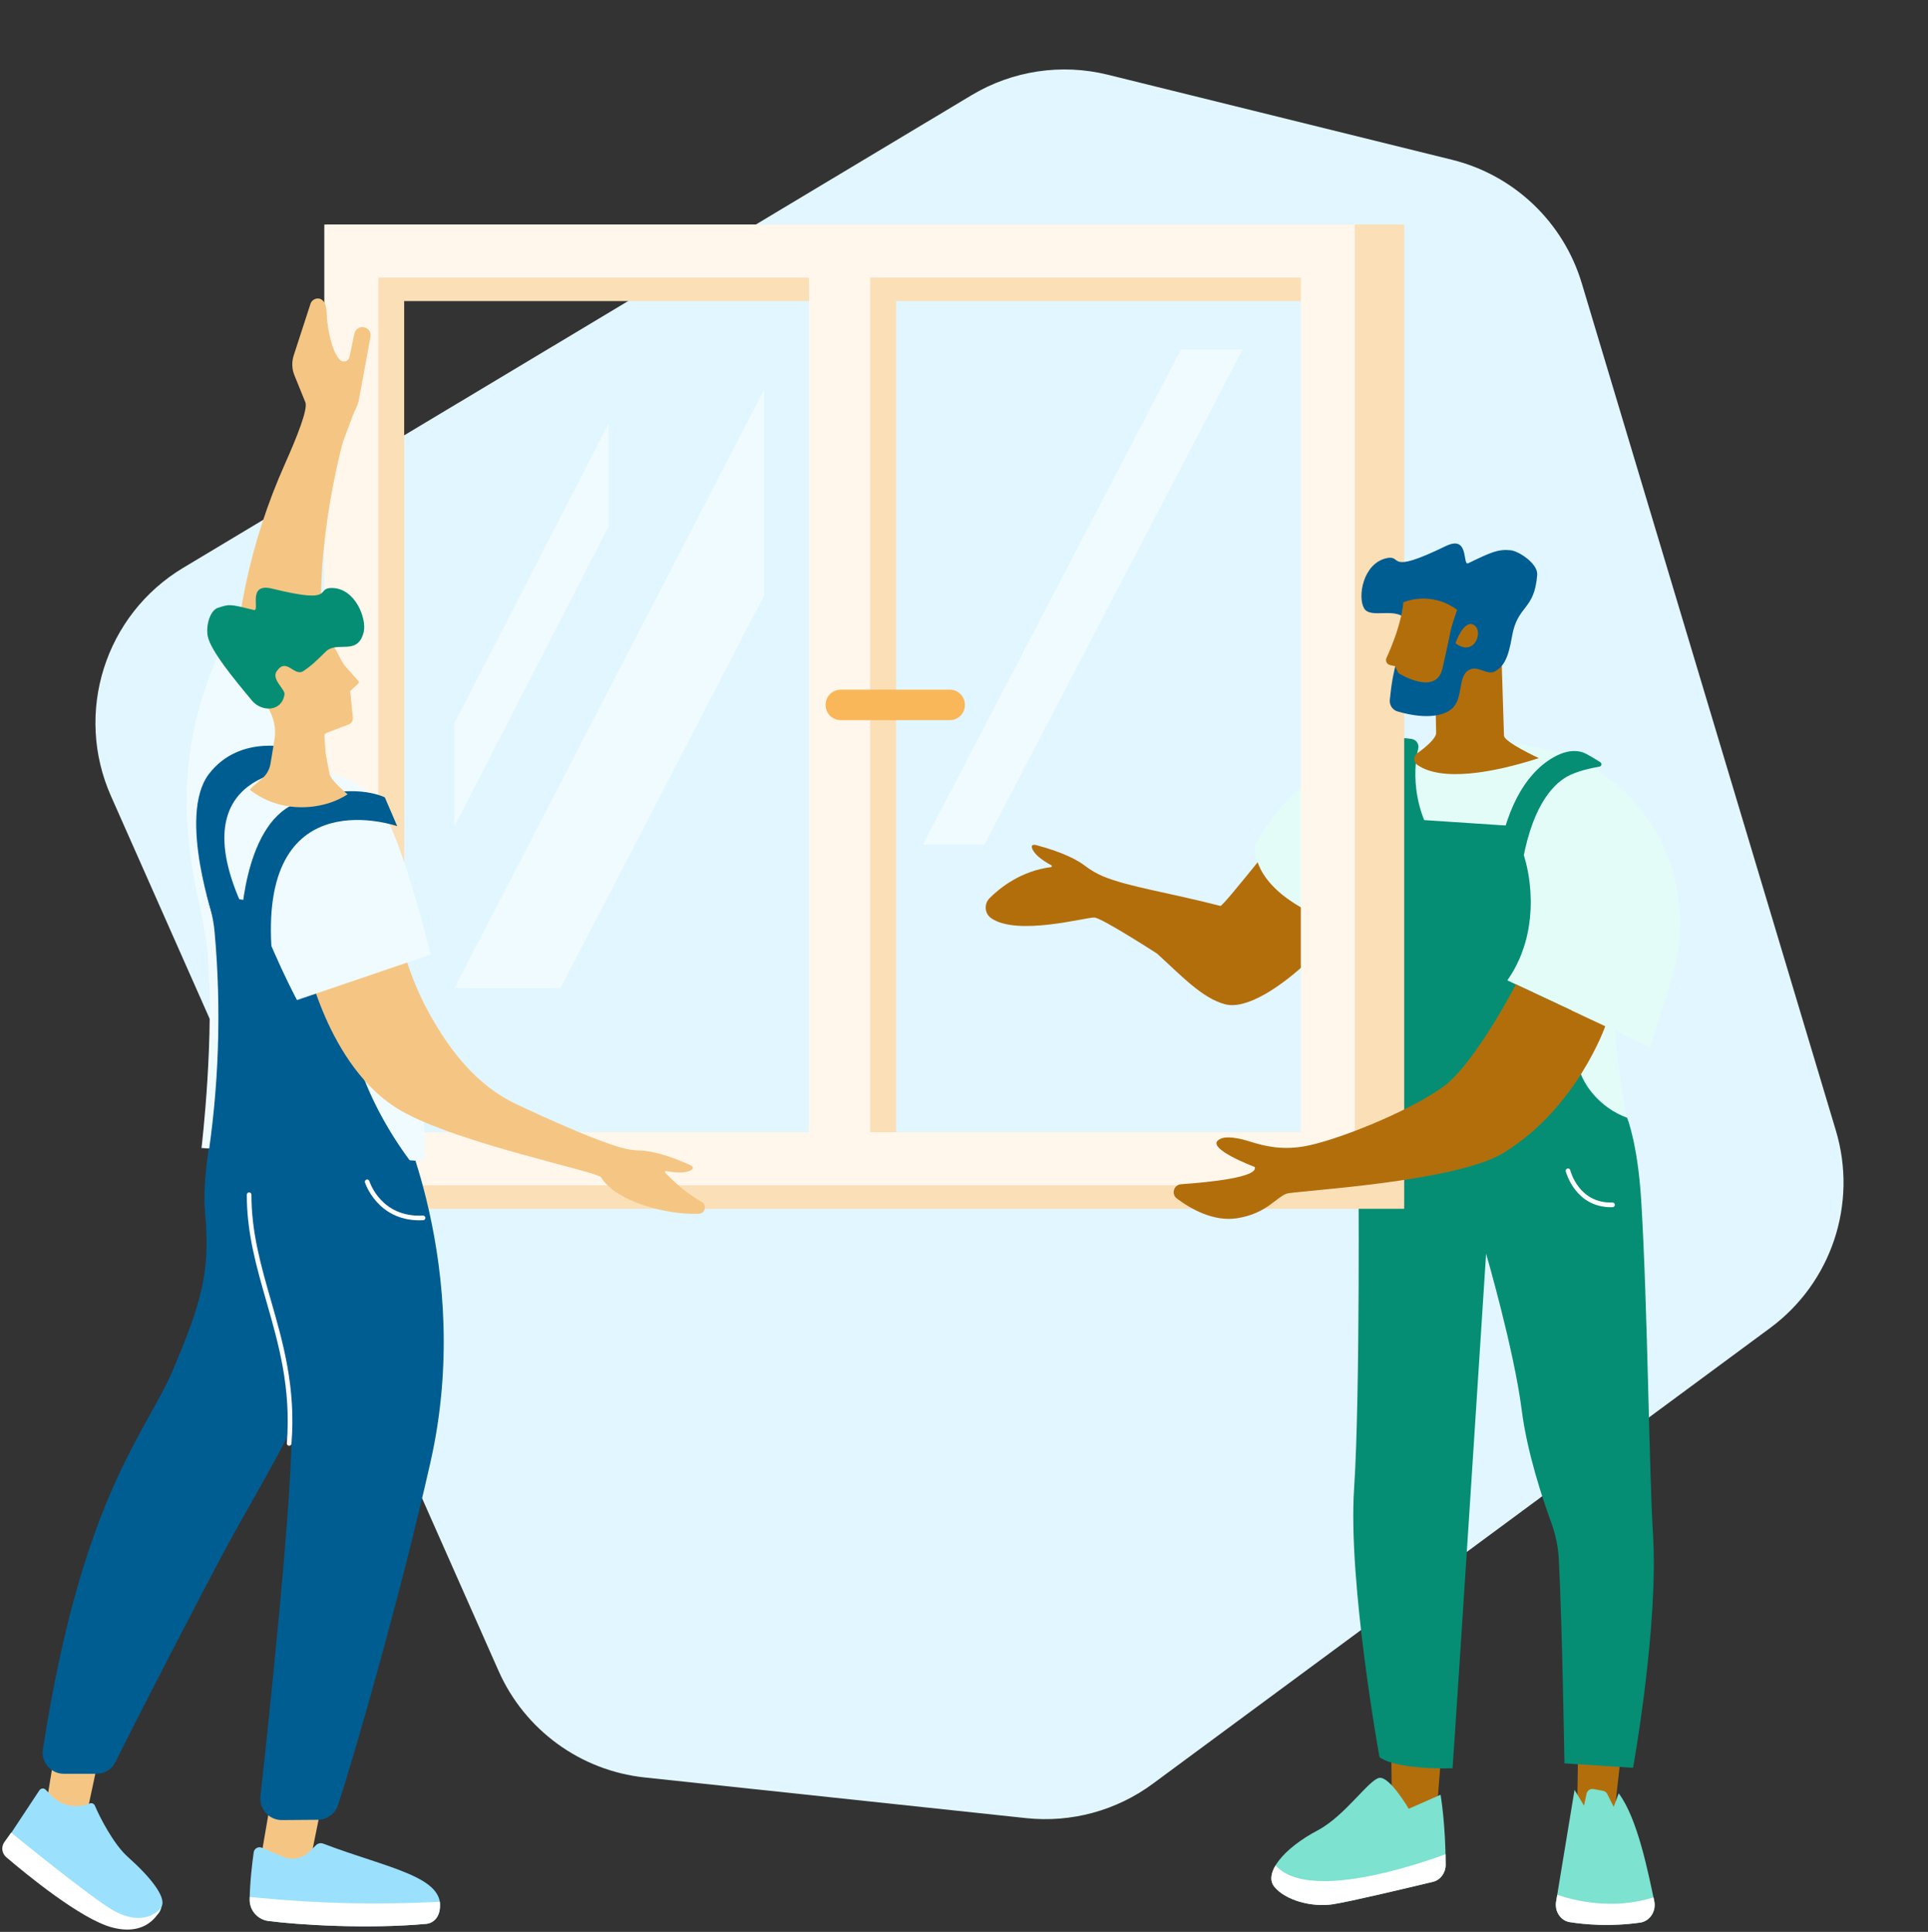 <svg width="513" height="514" viewBox="0 0 513 514" fill="none" xmlns="http://www.w3.org/2000/svg">
<rect x="0" y="0" width="513" height="514" fill="#333333" stroke="none"/>
<g clip-path="url(#clip0_2412_11562)">
<path d="M306.714 474.6L470.989 353.328C487.321 341.272 494.325 320.26 488.493 300.816L420.882 75.382C415.995 59.087 402.864 46.586 386.348 42.505L294.781 19.883C282.448 16.836 269.411 18.791 258.515 25.323L48.768 151.056C27.94 163.541 19.686 189.592 29.523 211.793L132.66 444.569C139.623 460.284 154.444 471.089 171.536 472.911L273.05 483.731C285.019 485.006 297.03 481.748 306.714 474.6Z" fill="#E1F6FF"/>
<path d="M431.23 467.543L429.476 483.118L419.616 484.278L419.886 465.799L431.23 467.543Z" fill="#B36E0C"/>
<path d="M417.674 511.399C421.766 512.048 428.485 512.643 436.395 511.531C438.989 511.166 440.742 508.492 440.158 505.77C438.528 498.19 435.743 483.817 430.699 477.127L429.37 480.725L427.656 477.315C427.42 476.849 426.992 476.531 426.498 476.458L423.882 475.981C423.075 475.866 422.316 476.433 422.137 477.284L421.476 480.41L418.95 476.214L414.021 506.096C413.67 508.649 415.294 511.023 417.671 511.399H417.674Z" fill="#7DE2D0"/>
<path d="M417.674 511.399C421.766 512.048 428.485 512.643 436.395 511.531C438.989 511.166 440.742 508.492 440.158 505.77C440.093 505.464 440.023 505.144 439.952 504.815C428.923 508.324 418.484 505.554 414.344 504.13L414.021 506.096C413.67 508.649 415.294 511.023 417.671 511.399H417.674Z" fill="white"/>
<path d="M384.007 460.148L382.203 482.882L370.361 482.792L370.139 460.044L384.007 460.148Z" fill="#B36E0C"/>
<path d="M384.656 496.17C384.656 498.322 383.254 500.201 381.289 500.673C374.458 502.319 359.068 505.981 354.681 506.644C348.991 507.506 342.038 505.591 339.091 502.012C336.143 498.434 341.454 491.814 350.64 486.963C357.913 483.121 364.272 473.405 367.037 473.018C369.802 472.63 374.829 481.242 374.829 481.242L383.304 477.517C383.304 477.517 384.659 485.255 384.653 496.167L384.656 496.17Z" fill="#7DE2D0"/>
<path d="M354.681 506.647C359.065 505.981 374.455 502.321 381.287 500.675C383.251 500.204 384.65 498.325 384.653 496.173C384.653 495.198 384.642 494.252 384.625 493.331C376.889 496.193 347.948 506.015 339.405 496.294C338.076 498.499 337.863 500.524 339.094 502.018C342.041 505.596 348.993 507.512 354.684 506.65L354.681 506.647Z" fill="white"/>
<path d="M432.933 297.379C432.933 297.379 435.746 304.193 436.684 319.332C438.382 346.731 438.806 392.12 439.815 407.939C441.38 432.499 434.523 470.33 434.523 470.33L416.261 469.164C416.261 469.164 415.69 432.614 414.771 414.891C414.597 411.543 413.906 408.242 412.754 405.094C410.433 398.757 406.341 386.48 404.9 375.184C402.845 359.061 395.419 333.561 395.419 333.561C395.419 333.561 387.244 460.491 386.491 470.462C386.491 470.462 372.148 471.037 367.059 467.538C367.059 467.538 358.626 421.168 360.298 395.988C361.97 370.808 361.445 308.209 361.445 308.209L432.936 297.376L432.933 297.379Z" fill="#058E74"/>
<path d="M428.639 321.185C419.079 321.185 416.635 311.728 416.609 311.633C416.528 311.301 416.73 310.97 417.059 310.886C417.385 310.804 417.725 311.004 417.806 311.335C417.896 311.697 420.13 320.208 429.041 319.944C429.398 319.938 429.668 320.202 429.676 320.542C429.684 320.882 429.417 321.166 429.077 321.177C428.929 321.183 428.782 321.183 428.636 321.183L428.639 321.185Z" fill="white"/>
<path d="M275.802 224.865C273.731 224.309 274.47 226.196 276.044 227.682C277.21 228.783 278.812 229.719 279.728 230.21C279.953 230.331 279.894 230.674 279.641 230.704C271.641 231.727 266.054 236.21 263.314 238.954C261.786 240.485 261.949 243.046 263.722 244.285C270.66 249.133 289.01 244.004 291.202 244.119C293.177 244.223 307.865 253.714 307.865 253.714C314.07 259.328 319.816 265.592 325.968 267.196C337.264 270.142 362.26 243.687 366.455 231.606C366.455 231.606 357.092 220.037 345.203 216.987C344.379 216.776 325.557 241.243 324.717 241.027C311.271 237.544 300.244 235.96 293.492 233.148C291.747 232.421 290.122 231.443 288.619 230.297C286.888 228.977 283.196 226.845 275.8 224.865H275.802Z" fill="#B36E0C"/>
<path d="M359.475 201.701C361.341 201.064 363.311 200.561 365.387 200.227C381.413 197.654 394.264 198.508 401.783 198.522C406.333 198.53 410.705 200.28 413.985 203.429C419.026 208.268 426.012 216.363 428.808 226.115C431.562 235.732 428.735 251.388 429.016 260.494C429.766 284.776 432.933 297.376 432.933 297.376C432.933 297.376 420.439 303.858 387.233 303.634C370.282 303.518 362.274 298.71 362.274 298.71L357.322 246.189L359.475 201.699V201.701Z" fill="#E4FCF7"/>
<path d="M432.933 297.378C426.304 295.044 420.316 288.646 419.582 281.661L413.498 223.674C413.591 221.913 412.254 220.405 410.492 220.287L372.564 217.77C370.802 217.652 369.274 218.975 369.136 220.736L366.452 316.604L432.93 307.038V297.381L432.933 297.378Z" fill="#058E74"/>
<path d="M378.859 232.348C378.909 232.334 379.488 231.949 379.536 231.932C380.992 231.457 384.249 227.323 383.324 226.062C373.82 213.127 377.077 200.322 377.358 199.216C377.665 198.014 376.872 196.82 375.65 196.618C374.453 196.418 373.14 196.281 372.57 196.488C370.76 197.154 365.323 206.943 375.338 231.572C375.905 232.971 377.448 232.721 378.862 232.348H378.859Z" fill="#058E74"/>
<path d="M357.322 246.195C357.322 246.195 334.027 239.712 333.856 225.053C333.856 225.053 342.162 207.617 359.475 201.701L357.322 246.192V246.195Z" fill="#E4FCF7"/>
<path d="M405.816 228.811C405.816 228.811 411.329 246.195 401.078 260.834L439.067 278.647L444.974 259.755C452.443 235.137 439.48 208.254 414.971 200.398C405.049 197.219 397.467 197.794 397.467 197.794L405.816 228.811Z" fill="#E4FCF7"/>
<path d="M400.878 233.673C400.935 233.685 400.991 233.696 401.05 233.707C402.857 234.008 404.523 232.946 404.77 231.339C407.243 215.256 412.743 209.029 416.918 206.636C419.475 205.173 423.37 204.35 425.576 203.974C426.161 203.875 426.312 203.111 425.812 202.794C424.761 202.128 423.376 201.272 422.502 200.811C421.813 200.449 418.658 198.376 413.175 201.595C405.552 206.072 400.474 215.627 398.226 230.25C397.987 231.806 399.164 233.305 400.878 233.673Z" fill="#058E74"/>
<path d="M215.875 301.24H107.544V80.105H215.875V301.24ZM346.743 301.24H238.414V80.105H346.743V301.24ZM86.915 59.733V321.612H373.624V59.733H86.915Z" fill="#FBDFB6"/>
<path d="M86.292 59.733V315.366H360.498V59.733H86.292ZM215.251 301.241H100.671V73.859H215.251V301.241ZM346.119 301.241H231.538V73.859H346.119V301.241Z" fill="#FFF7EC"/>
<path d="M203.303 103.702L120.903 262.915H149.133L203.303 158.475V103.702Z" fill="#F0FBFF"/>
<path d="M161.958 112.636L120.903 192.464L120.912 219.894L161.958 140.021V112.636Z" fill="#F0FBFF"/>
<path d="M330.624 92.986H314.241L245.575 224.705H261.929L330.624 92.986Z" fill="#F0FBFF"/>
<path d="M256.736 187.601V187.498C256.736 185.29 254.946 183.501 252.737 183.501H223.681C221.473 183.501 219.683 185.29 219.683 187.498V187.601C219.683 189.809 221.473 191.598 223.681 191.598H252.737C254.946 191.598 256.736 189.809 256.736 187.601Z" fill="#F9B759"/>
<path d="M403.351 261.898C403.351 261.898 392.361 283.248 383.807 289.306C374.276 296.056 354.959 303.681 346.827 305.032C340.518 306.08 335.842 304.735 332.512 303.698C330.652 303.117 327.839 302.406 325.83 302.676C325.24 302.754 324.712 302.979 324.287 303.252C320.716 305.544 333.856 310.484 333.856 310.484C334.864 313.239 321.831 314.546 314.272 315.071C312.302 315.208 311.572 317.714 313.154 318.893C316.953 321.725 322.944 325.084 329.121 324.129C336.941 322.918 339.47 318.627 342.325 317.585C344.407 316.826 387.148 314.647 400.058 306.737C419.563 294.789 427.122 273.046 427.122 273.046L403.351 261.901V261.898Z" fill="#B36E0C"/>
<path d="M400.182 195.741L399.507 174.344L381.767 178.431L382.127 194.952C382.147 196.522 379.176 198.932 377.122 200.407C376.066 201.168 376.046 202.76 377.114 203.505C383.563 208.015 397.189 205.673 409.455 201.704C409.455 201.704 400.263 197.469 400.182 195.741Z" fill="#B36E0C"/>
<path d="M368.875 148.521C373.441 147.465 368.433 153.194 384.659 145.302C391.122 142.159 389.003 150.658 390.681 149.849C396.88 146.855 398.58 146.102 401.899 146.392C404.096 146.583 409.241 149.973 409.016 152.928C408.283 162.567 403.759 160.826 402.306 169.373C401.286 175.375 399.979 177.372 397.841 178.588C395.68 179.818 393.468 177.029 391.007 178.195C387.82 179.703 389.441 185.363 386.586 188.315C384.788 190.177 380.132 191.694 371.865 189.292C370.524 188.902 369.653 187.607 369.799 186.211C369.985 184.425 370.232 182.167 370.648 180.032C372.629 169.847 375.683 167.1 374.034 164.831C371.505 161.357 364.668 164.769 362.957 161.854C361.178 158.826 362.622 149.964 368.877 148.521H368.875Z" fill="#005D91"/>
<path d="M387.713 162.244L386.803 164.929C386.373 166.193 386.033 167.485 385.783 168.794C385.311 171.252 384.338 175.442 383.819 177.805C382.149 185.399 372.095 179.094 372.095 179.094L371.159 177.243L369.903 176.965C369.661 176.911 369.425 176.808 369.243 176.639C368.785 176.218 368.675 175.574 368.917 175.046C370.243 172.153 372.944 165.702 373.393 160.25C373.393 160.25 380.584 157.026 387.713 162.247V162.244Z" fill="#B36E0C"/>
<path d="M387.278 171.142C387.278 171.142 389.458 164.685 392.17 166.292C394.882 167.898 392.305 174.948 387.278 171.142Z" fill="#B36E0C"/>
<path d="M15.222 462.235L11.788 483.247L22.705 484.396L26.918 464.656L15.222 462.235Z" fill="#F5C683"/>
<path d="M23.838 479.84C20.291 481.317 16.203 480.447 13.564 477.655L12.176 476.186C11.695 475.677 10.867 475.748 10.479 476.332L2.931 487.749C1.576 489.62 1.807 492.432 3.493 494.027C5.688 496.105 9.029 498.906 13.058 501.133C20.66 505.332 27.289 514.402 34.988 512.096C42.688 509.79 42.28 509.427 43.123 506.978C43.966 504.529 40.209 499.563 33.991 494.033C30.189 490.651 26.446 483.289 25.254 480.421C25.024 479.868 24.389 479.61 23.835 479.84H23.838Z" fill="#9BE1FD"/>
<path d="M42.898 507.551C42.898 507.551 38.97 513.07 30.371 508.413C24.642 505.31 2.965 487.584 2.965 487.584L1.169 490.086C0.261 491.353 0.481 493.117 1.672 494.134C7.053 498.729 21.494 510.582 29.784 512.803C40.114 515.573 42.896 507.551 42.896 507.551H42.898Z" fill="white"/>
<path d="M74.326 465.799L69.33 494.822L81.41 500.661L87.837 469.077L74.326 465.799Z" fill="#F5C683"/>
<path d="M67.504 492.844C67.113 495.619 66.483 500.768 66.43 505.385C66.396 508.284 68.563 510.731 71.424 511.098C79.511 512.143 97.855 513.284 113.482 511.857C114.552 511.759 116.444 510.975 116.969 508.29C118.737 499.274 103.135 497.063 86.027 490.524C85.356 490.269 84.6 490.42 84.083 490.92L82.239 492.715C80.393 494.513 77.656 495.021 75.293 494.007L69.681 491.603C68.726 491.193 67.647 491.808 67.501 492.842L67.504 492.844Z" fill="#9BE1FD"/>
<path d="M66.441 504.692C66.441 504.692 66.433 505.161 66.43 505.385C66.396 508.284 68.563 510.73 71.424 511.098C79.511 512.143 97.855 513.284 113.482 511.857C114.552 511.758 116.444 510.975 116.969 508.29C117.129 507.467 117.031 505.984 117.031 505.984L115.924 506.04C100.134 506.824 84.308 506.441 68.574 504.899L66.444 504.692H66.441Z" fill="white"/>
<path d="M56.241 299.187C56.606 300.78 53.672 313.079 54.577 322.826C56.022 338.417 53.532 346.613 46.153 364.201C38.995 381.262 21.933 397.577 11.415 465.456C10.886 468.858 13.528 471.928 16.97 471.928H25.681C27.823 471.928 29.776 470.712 30.723 468.793C36.315 457.474 53.594 423.991 60.36 411.43C68.307 396.676 91.015 359.727 92.15 342.136C93.221 325.553 91.768 301.878 91.6 299.221C91.591 299.08 91.476 298.971 91.336 298.965L56.241 299.184V299.187Z" fill="#005D91"/>
<path d="M105.113 294.651C105.113 294.651 126.251 337.285 114.527 389.081C106.046 426.541 93.876 468.327 89.947 480.244C89.177 482.578 87.005 484.16 84.549 484.177L75.034 484.25C71.6 484.275 68.911 481.301 69.293 477.888C71.502 458.137 78.266 394.204 77.53 378.776C76.316 353.345 69.746 342.936 68.228 325.05C66.573 305.563 70.836 295.429 70.836 295.429L105.116 294.651H105.113Z" fill="#005D91"/>
<path d="M111.607 324.671C100.373 324.671 97.136 314.714 97.105 314.61C97.004 314.284 97.186 313.939 97.509 313.838C97.835 313.736 98.181 313.916 98.282 314.242C98.409 314.641 101.48 323.974 112.538 323.413C112.883 323.399 113.167 323.657 113.187 323.997C113.204 324.337 112.942 324.626 112.602 324.643C112.265 324.66 111.933 324.668 111.61 324.668L111.607 324.671Z" fill="white"/>
<path d="M76.94 384.66C76.923 384.66 76.906 384.66 76.889 384.66C76.549 384.632 76.296 384.337 76.321 383.997C77.49 369.279 74.135 357.589 70.892 346.287C68.2 336.909 65.66 328.05 65.668 317.863C65.668 317.523 65.944 317.247 66.287 317.247C66.627 317.247 66.905 317.525 66.905 317.865C66.897 327.879 69.414 336.656 72.081 345.947C75.355 357.356 78.738 369.153 77.555 384.096C77.53 384.419 77.26 384.663 76.94 384.663V384.66Z" fill="white"/>
<path d="M94.25 109.6C94.772 108.62 95.365 107.437 95.688 105.39L98.58 89.599C98.791 88.447 98.055 87.332 96.911 87.077C95.725 86.81 94.547 87.565 94.297 88.756L93.013 94.837C92.87 96.084 91.338 96.629 90.453 95.736C87.643 92.896 86.969 84.453 86.969 84.453C86.969 84.453 87.059 81.201 86.115 80.212L85.864 79.956C84.873 78.942 83.085 79.42 82.619 80.824L78.184 94.461C77.603 96.205 77.636 98.059 78.283 99.71L81.278 107.1C81.871 108.906 79.286 115.667 75.824 123.411C66.528 144.209 61.757 166.747 62.066 189.526C62.299 206.684 62.777 223.441 63.752 224.36C65.865 226.348 84.743 207.541 86.932 205.636C87.174 205.426 84.437 178.389 85.544 154.186C86.421 135.05 91.198 117.568 91.333 117.346L94.247 109.6H94.25Z" fill="#F5C683"/>
<path d="M103.913 259.345L83.878 211.984C83.476 185.444 86.752 167.991 86.752 167.991L62.052 165.384L58.84 172.448C50.148 191.559 47.372 210.392 51.52 232.873C52.383 238.931 54.386 244.995 55.162 253.144C57.247 275.08 53.619 305.44 53.619 305.44L112.959 308.95C114.274 288.784 105.574 272.563 103.916 259.351L103.913 259.345Z" fill="#F0FBFF"/>
<path d="M54.962 237.808L73.745 240.917L80.626 252.714C86.747 263.207 92.083 274.153 96.295 285.545C99.623 294.547 104.695 303.235 110.371 310.509L82.667 313.242L54.962 310.304C58.25 289.697 58.969 268.763 57.106 247.984C56.924 245.959 56.558 243.953 56.047 241.987L54.962 237.811V237.808Z" fill="#005D91"/>
<path d="M106.625 295.474C121.67 304.201 158.991 311.686 159.949 313.259C163.908 319.764 177.65 323.306 185.945 322.932C187.659 322.857 188.182 320.584 186.681 319.75C184.149 318.34 180.76 315.961 176.992 311.995C176.821 311.813 176.989 311.518 177.234 311.565C178.237 311.759 180.038 312.04 181.609 311.928C183.731 311.773 185.467 310.796 183.545 309.933C176.649 306.835 172.507 306.173 170.377 306.108C168.531 306.052 166.702 305.782 164.931 305.257C158.049 303.207 146.804 298.21 137.415 293.792C126.897 288.843 119.729 279.627 114.114 269.451C107.55 257.553 105.619 245.633 105.619 245.633L81.236 254.264C81.236 254.264 86.918 284.048 106.628 295.48L106.625 295.474Z" fill="#F5C683"/>
<path d="M76.917 206.212C80.677 205.288 84.575 205.302 87.615 205.841C92.491 206.707 97.082 209.08 100.488 213.588C106.951 222.141 114.578 253.972 114.578 253.972L79.019 266.078C79.019 266.078 71.702 252.351 67.262 238.636L76.92 206.212H76.917Z" fill="#F0FBFF"/>
<path d="M81.141 204.552C81.141 204.552 45.9 203.968 65.778 243.821L57.185 245.627C57.185 245.627 47.122 216.961 55.606 205.906C63.94 195.047 78.067 199.157 78.067 199.157L81.141 204.552Z" fill="#005D91"/>
<path d="M105.692 219.809C105.692 219.809 69.659 207.207 72.207 251.666L64.041 247.147C64.041 247.147 64.438 219.787 78.513 213.816C93.429 207.487 102.396 212.15 102.396 212.15L105.692 219.812V219.809Z" fill="#005D91"/>
<path d="M87.632 205.628L85.926 196.769C85.884 195.955 86.365 195.205 87.118 194.91L92.794 192.744C93.516 192.461 93.963 191.727 93.887 190.949L93.185 183.885L95.365 181.824C95.537 181.661 95.548 181.394 95.391 181.217L91.678 177.041C90.456 175.456 89.149 171.606 88.208 171.906C88.208 171.906 67.855 170.305 67.231 180.49C67.141 181.964 67.638 183.416 68.54 184.585L70.426 187.034C72.32 189.495 73.379 192.553 73.169 195.657C73.126 196.303 72.432 200.468 71.966 203.224C71.702 204.788 70.884 206.201 69.659 207.209C68.119 208.476 66.247 210.088 66.565 210.178C66.565 210.178 68.782 212.096 72.376 213.419C78.761 215.77 86.803 215.063 92.491 211.33C92.491 211.33 87.646 207.367 87.632 205.631V205.628Z" fill="#F5C683"/>
<path d="M88.332 156.436C83.704 156.365 89.714 160.882 72.43 156.613C65.545 154.91 69.33 162.724 67.543 162.289C60.945 160.677 61.17 160.725 58.025 161.699C55.943 162.345 54.74 166.3 55.263 169.193C55.954 173.013 62.218 180.616 67.068 186.425C69.566 189.416 74.97 189.52 75.703 184.737C75.906 183.416 72.168 180.737 73.615 178.613C76.276 174.712 78.269 180.231 80.778 178.512C83.186 176.864 84.167 175.816 86.685 173.361C89.734 170.389 95.183 174.648 96.776 168.151C97.608 164.764 94.665 156.534 88.332 156.436Z" fill="#058E74"/>
</g>
<defs>
<clipPath id="clip0_2412_11562">
<rect width="513" height="514" fill="white"/>
</clipPath>
</defs>
</svg>
